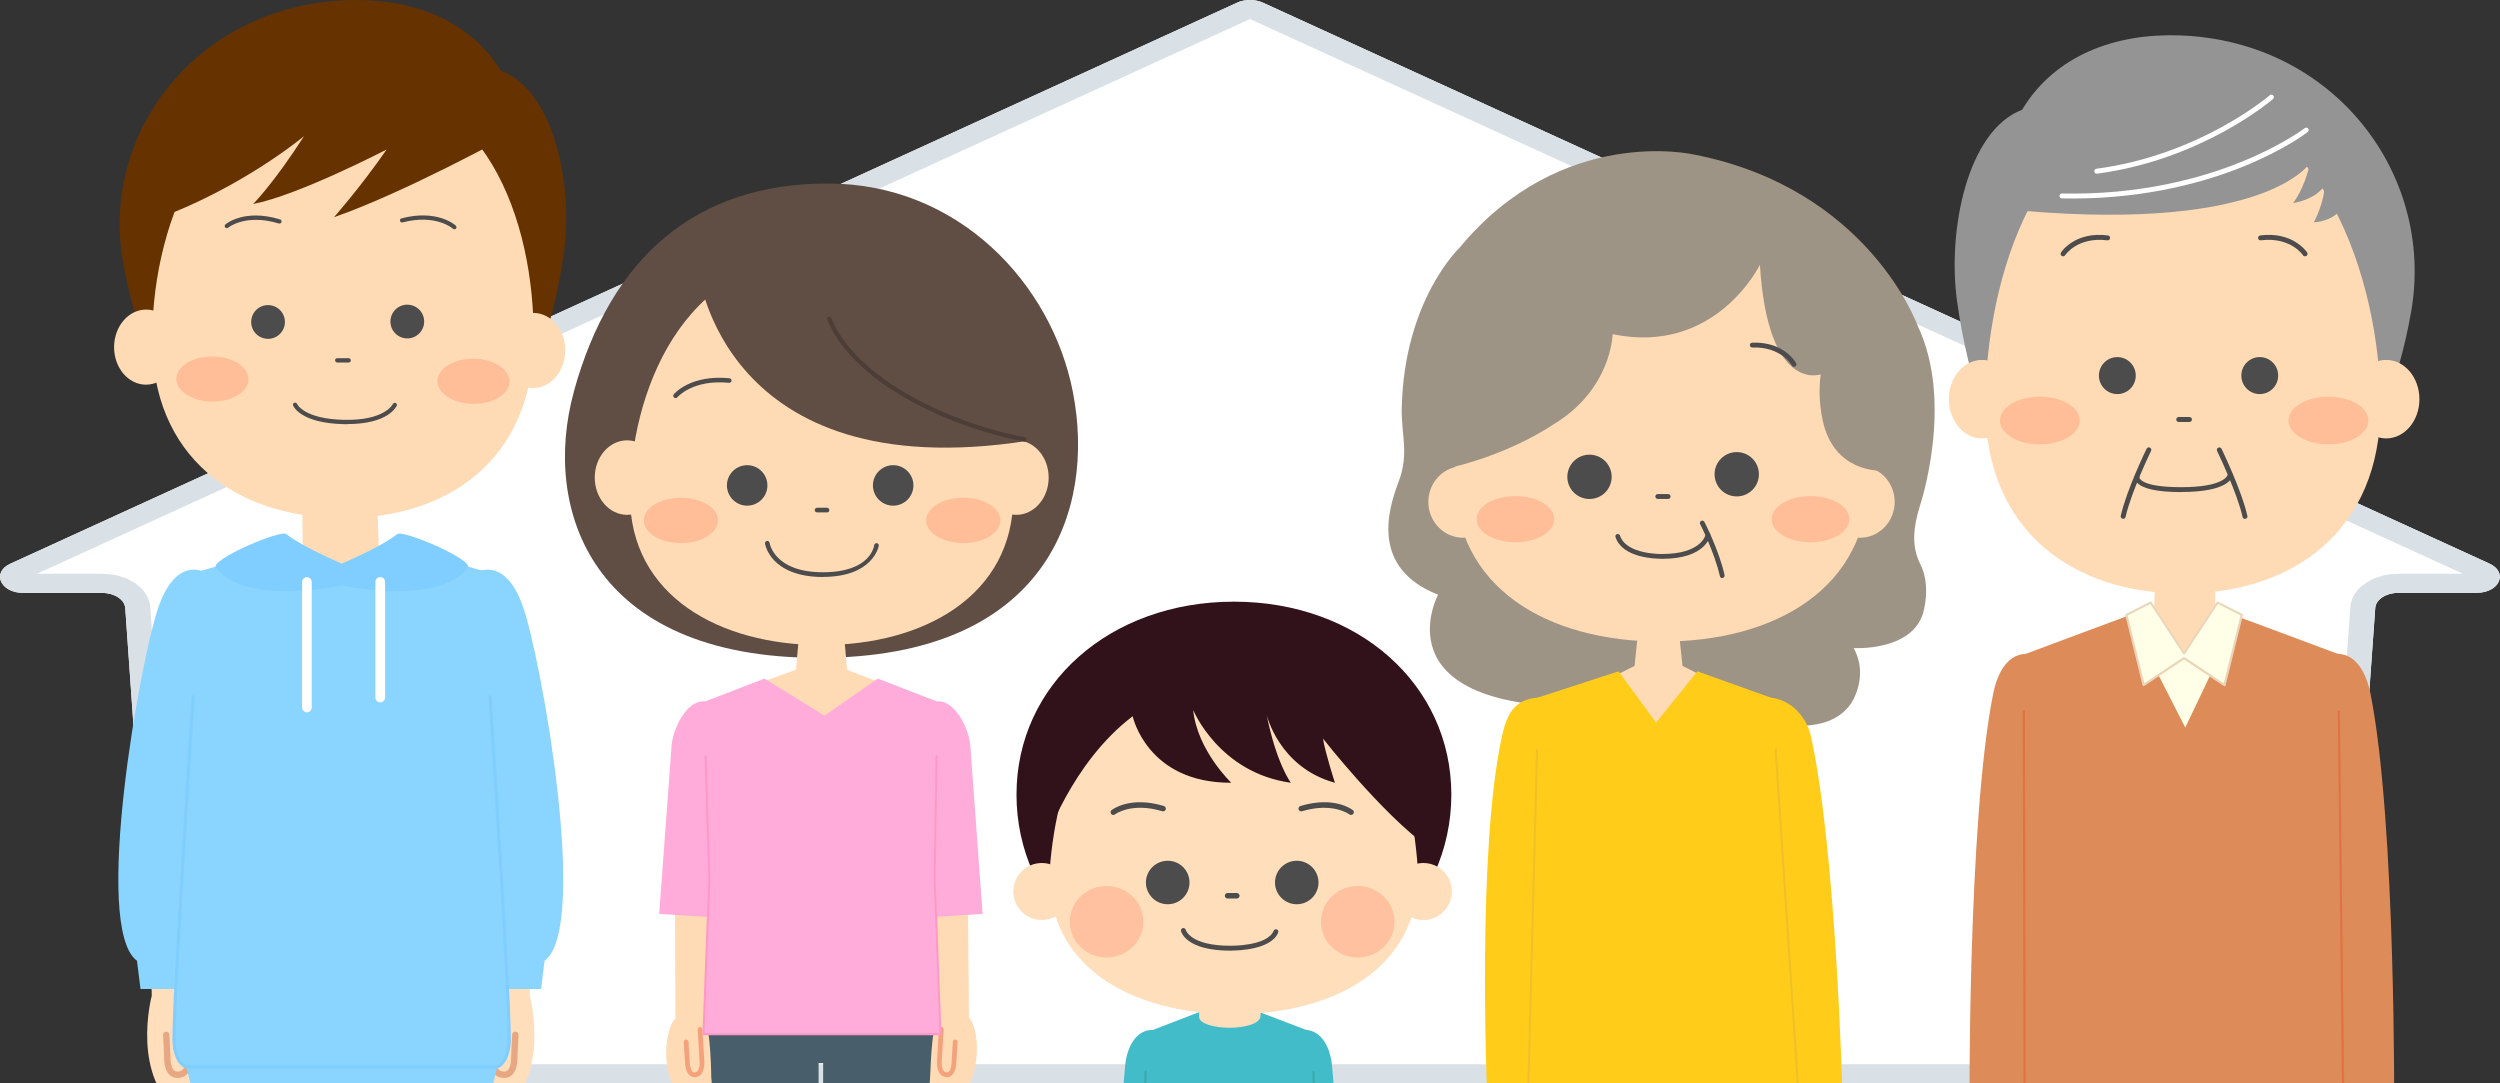 <?xml version="1.0" encoding="UTF-8"?>
<svg id="_子供" data-name="子供" xmlns="http://www.w3.org/2000/svg" viewBox="0 0 300 130">
  <rect x="0" y="0" width="300" height="130" fill="#333333" stroke="none"/>
  <defs>
    <style>
      .cls-1 {
        fill: #00729d;
      }

      .cls-1, .cls-2, .cls-3, .cls-4, .cls-5, .cls-6, .cls-7, .cls-8, .cls-9, .cls-10, .cls-11, .cls-12, .cls-13, .cls-14, .cls-15, .cls-16, .cls-17, .cls-18, .cls-19, .cls-20, .cls-21, .cls-22, .cls-23, .cls-24, .cls-25, .cls-26, .cls-27, .cls-28, .cls-29, .cls-30, .cls-31 {
        stroke-width: 0px;
      }

      .cls-2 {
        fill: #495e6b;
      }

      .cls-3 {
        fill: #ffacda;
      }

      .cls-4 {
        fill: #949494;
      }

      .cls-5 {
        fill: #9e9485;
      }

      .cls-6 {
        fill: #004d96;
      }

      .cls-7 {
        fill: #ffdebb;
      }

      .cls-8 {
        fill: #f3a27c;
      }

      .cls-9 {
        fill: #efc029;
      }

      .cls-10 {
        fill: #ffdbb5;
      }

      .cls-11 {
        fill: #df7343;
      }

      .cls-12 {
        fill: #6181a6;
      }

      .cls-13 {
        fill: #31121b;
      }

      .cls-14 {
        fill: #ffc19f;
      }

      .cls-15 {
        fill: #fff;
      }

      .cls-16 {
        fill: #ff98c7;
      }

      .cls-17 {
        fill: #4c4c4c;
      }

      .cls-18 {
        fill: #42bcc8;
      }

      .cls-19 {
        fill: #d9e1e6;
      }

      .cls-20 {
        fill: #8ad5ff;
      }

      .cls-21 {
        fill: #4c3d36;
      }

      .cls-22 {
        fill: #e8a783;
      }

      .cls-23 {
        fill: #80cdff;
      }

      .cls-24 {
        fill: #3dacb2;
      }

      .cls-25 {
        fill: #604e44;
      }

      .cls-26 {
        fill: #ffbd98;
      }

      .cls-27 {
        fill: #ebd5b9;
      }

      .cls-28 {
        fill: #dc8b59;
      }

      .cls-29 {
        fill: #ffcd19;
      }

      .cls-30 {
        fill: #ffffe8;
      }

      .cls-31 {
        fill: #630;
      }
    </style>
  </defs>
  <g id="ol">
    <g id="kanyu01">
      <g>
        <g>
          <path class="cls-15" d="m148.45.32L1.25,67.64c-2.3,1.05-1.21,3.51,1.55,3.51h9.44c1.49,0,2.72.8,2.79,1.82l3.86,55.2c.07,1.02,1.3,1.82,2.79,1.82h256.62c1.49,0,2.72-.8,2.79-1.82l3.94-55.21c.07-1.02,1.3-1.82,2.79-1.82h9.36c2.77,0,3.85-2.45,1.55-3.51L151.55.32c-.94-.43-2.17-.43-3.11,0Z"/>
          <path class="cls-19" d="m150.01,2.29l145.54,66.56h-7.72c-3.09,0-5.63,1.75-5.79,3.99l-3.92,54.86H21.87s-3.84-54.86-3.84-54.86c-.16-2.24-2.7-3.99-5.79-3.99h-7.8L149.97,2.3s.01,0,.03,0h.01M150,0C149.46,0,148.92.11,148.45.32L1.25,67.64c-2.3,1.05-1.21,3.51,1.55,3.51h9.44c1.49,0,2.72.8,2.79,1.82l3.86,55.2c.07,1.02,1.3,1.82,2.79,1.82h256.62c1.49,0,2.72-.8,2.79-1.82l3.94-55.21c.07-1.02,1.3-1.82,2.79-1.82h9.36c2.77,0,3.85-2.45,1.55-3.51L151.55.32C151.08.11,150.54,0,150,0h0Z"/>
        </g>
        <g>
          <polyline class="cls-10" points="36.28 59.37 36.33 68.41 45.55 68.41 45.23 59.37"/>
          <g>
            <g>
              <g>
                <path class="cls-7" d="m18.13,113.76l.08,5.73s-2.67,9.93,3.73,14.35c0,0,2.47,1.84,3.93.7,1.46-1.13.53-2.51-.17-3.72,0,0-.41-9.38-2.48-11.33l.24-5.73h-5.33Z"/>
                <path class="cls-22" d="m21.3,129.35c-.38,0-.72-.14-.98-.39-.66-.66-.63-1.89-.62-2.03l-.13-2.73c0-.21.15-.39.36-.4.19-.01.39.15.4.36l.13,2.77c-.01.32.04,1.13.4,1.49.13.13.28.18.48.17.27-.01.48-.11.63-.28.35-.41.35-1.18.32-1.44l-.21-4.51c0-.21.15-.39.36-.4.19,0,.39.15.4.36l.21,4.49s.13,1.25-.5,1.99c-.29.34-.69.53-1.18.55-.03,0-.05,0-.08,0Z"/>
              </g>
              <path class="cls-20" d="m24.73,68.74s-3.47-2.2-5.67,3.98c-2.2,6.18-8.04,38.67-2.62,42.57l.42,3.39h5.5l2.37-49.93Z"/>
            </g>
            <g>
              <g>
                <path class="cls-7" d="m63.66,113.76l-.08,5.73s2.67,9.93-3.73,14.35c0,0-2.47,1.84-3.93.7s-.53-2.51.17-3.72c0,0,.41-9.38,2.48-11.33l-.24-5.73h5.33Z"/>
                <path class="cls-22" d="m60.49,129.35s-.05,0-.08,0c-.49-.02-.89-.21-1.18-.55-.63-.74-.5-1.97-.5-2.02l.21-4.46c0-.21.2-.37.4-.36.21,0,.37.19.36.4l-.21,4.49c-.03.29-.03,1.06.32,1.46.15.18.36.27.64.28.2,0,.35-.04.48-.17.36-.36.41-1.17.4-1.46l.13-2.8c0-.21.2-.38.4-.36.21,0,.37.19.36.4l-.13,2.77c0,.1.04,1.34-.62,2-.26.26-.6.39-.98.39Z"/>
              </g>
              <path class="cls-20" d="m57.06,68.74s3.47-2.2,5.67,3.98c2.2,6.18,8.04,38.67,2.62,42.57l-.42,3.39h-5.5s-2.37-49.93-2.37-49.93Z"/>
            </g>
            <path class="cls-6" d="m57.63,113.89c-.08-1.43-1.02-2.61-2.08-2.61h-29.58c-1.06,0-2,1.17-2.08,2.61,0,0-.39,7.19-.38,7.32l2.33,67.29h13.26l1.36-57.89h.9l.46,57.89h13.33l3.15-67.29c.05-.81-.67-7.32-.67-7.32Z"/>
            <path class="cls-20" d="m31.63,66.35l-7.98,2.28-.46,14.99s-2.54,38.89-2.28,41.62c.2,2.11,1.07,2.66,1.46,2.81l.77,3.11h35.76s.77-3.11.77-3.11c.39-.14,1.26-.7,1.46-2.81.25-2.73-2.28-41.62-2.28-41.62l-.46-14.99-7.98-2.28-9.27,3.49-9.5-3.49Z"/>
            <path class="cls-23" d="m59.66,128.23H22.36s-.05,0-.07-.01c-.41-.15-1.38-.74-1.58-2.97-.25-2.71,2.18-40.07,2.28-41.65,0-.11.09-.18.2-.18.11,0,.19.1.18.2-.03.39-2.53,38.91-2.29,41.59.18,1.95.95,2.49,1.3,2.63h37.23c.35-.14,1.12-.68,1.3-2.63.25-2.68-2.26-41.21-2.29-41.59,0-.11.07-.2.18-.2.12,0,.2.07.2.18.1,1.59,2.54,38.94,2.28,41.65-.21,2.23-1.18,2.82-1.58,2.97-.02,0-.04.01-.07.01Z"/>
            <path class="cls-23" d="m47.63,64.11s-1.26,1.18-6.62,3.53c-5.36-2.35-6.62-3.53-6.62-3.53-.52-.66-9.21,3.04-8.48,4,2.71,3.58,10.29,3.07,15.11,2.15,4.81.92,12.39,1.43,15.11-2.15.72-.95-7.96-4.65-8.48-4Z"/>
            <path class="cls-15" d="m36.83,85.48c-.32,0-.58-.26-.58-.58v-15.06c0-.32.26-.58.58-.58s.58.26.58.58v15.06c0,.32-.26.58-.58.58Z"/>
            <path class="cls-15" d="m45.63,84.29c-.32,0-.58-.26-.58-.58v-13.88c0-.32.26-.58.58-.58s.58.26.58.58v13.88c0,.32-.26.58-.58.58Z"/>
          </g>
          <g>
            <path class="cls-31" d="m60.08,8.48c6.4,2.35,8.75,13.79,7.58,21.9-2.69,18.52-11.3,30.36-25.96,30.36s-24.04-12.84-26.94-29.32C12.01,15.82,23.77.64,41.7.02c7.56-.26,14.6,2.29,18.38,8.46Z"/>
            <g>
              <path class="cls-10" d="m21.37,41.69c-.02,2.49-1.76,4.49-3.88,4.47-2.12-.02-3.82-2.05-3.8-4.54s1.76-4.49,3.88-4.47,3.82,2.05,3.8,4.54Z"/>
              <path class="cls-10" d="m67.83,42.09c-.02,2.49-1.76,4.49-3.88,4.47-2.12-.02-3.82-2.05-3.8-4.54s1.76-4.49,3.88-4.47,3.82,2.05,3.8,4.54Z"/>
            </g>
            <path class="cls-10" d="m64.04,40.81c-.13,14.46-10.44,21.47-23.08,21.36-12.64-.11-22.83-7.3-22.7-21.75.13-14.46,7.15-31.09,23.12-30.96,16.85.15,22.78,16.9,22.66,31.35Z"/>
            <g>
              <path class="cls-17" d="m27.21,27.38c-.07,0-.14-.03-.19-.09-.09-.11-.08-.27.03-.36.09-.08,2.3-1.91,6.56-.6.13.04.21.18.17.32-.04.13-.18.21-.32.17-3.97-1.22-6.06.48-6.08.5-.05.04-.11.06-.16.06Z"/>
              <path class="cls-17" d="m54.53,27.52c-.06,0-.12-.02-.17-.07-.03-.02-2.04-1.81-6.05-.76-.13.04-.28-.05-.31-.18-.04-.14.05-.28.18-.31,4.3-1.12,6.44.8,6.52.88.1.1.11.26.01.36-.05.05-.12.08-.19.08Z"/>
            </g>
            <path class="cls-17" d="m41.68,50.9c-.13,0-.26,0-.39,0-5.24-.11-6.08-2.15-6.12-2.24-.05-.13.01-.28.15-.33.13-.05.28.01.33.14.01.03.83,1.81,5.65,1.91,4.88.1,5.83-1.87,5.84-1.89.06-.13.21-.19.34-.13.13.06.19.2.13.33-.04.09-1,2.2-5.93,2.2Z"/>
            <g>
              <path class="cls-26" d="m29.81,45.52c-.01,1.49-1.96,2.69-4.35,2.67-2.39-.02-4.31-1.25-4.3-2.74.01-1.49,1.96-2.69,4.35-2.67s4.31,1.25,4.3,2.74Z"/>
              <path class="cls-26" d="m61.14,45.79c-.01,1.49-1.96,2.69-4.35,2.67-2.39-.02-4.31-1.25-4.3-2.74.01-1.49,1.96-2.69,4.35-2.67,2.39.02,4.31,1.25,4.3,2.74Z"/>
            </g>
            <path class="cls-17" d="m41.84,43.5h-1.38c-.14-.01-.25-.13-.25-.27,0-.14.12-.25.26-.25h1.38c.14.01.25.13.25.27,0,.14-.12.25-.26.25Z"/>
            <g>
              <path class="cls-17" d="m34.19,38.63c0,1.12-.9,2.03-2.02,2.03s-2.03-.9-2.03-2.02.9-2.03,2.02-2.03,2.03.9,2.03,2.02Z"/>
              <path class="cls-17" d="m50.9,38.58c0,1.12-.9,2.03-2.02,2.03s-2.03-.9-2.03-2.02.9-2.03,2.02-2.03c1.12,0,2.03.9,2.03,2.02Z"/>
            </g>
            <path class="cls-31" d="m60.87,16.34s-12.36,6.79-20.8,9.73c0,0,3.05-3.42,6.33-8.13,0,0-10.62,5.51-16.03,6.54,0,0,2.39-2.35,6.11-8.14,0,0-7.39,6.19-17.78,9.97,0,0,2.4-15.72,21.19-17.72,13.26-1.41,20.98,7.74,20.98,7.74Z"/>
          </g>
        </g>
        <g>
          <g>
            <path class="cls-25" d="m68.84,47.06c4.47-16.34,14.79-25.04,30.49-25.04s26.88,12.01,29.42,25.04c2.78,14.28-3.21,31.88-30.55,31.88s-33.17-17.92-29.35-31.88Z"/>
            <g>
              <path class="cls-10" d="m79.13,57.31c0,2.47-1.74,4.47-3.88,4.47s-3.88-2-3.88-4.47,1.74-4.47,3.88-4.47,3.88,2,3.88,4.47Z"/>
              <path class="cls-10" d="m125.84,57.31c0,2.47-1.74,4.47-3.88,4.47s-3.88-2-3.88-4.47,1.74-4.47,3.88-4.47,3.88,2,3.88,4.47Z"/>
            </g>
            <path class="cls-10" d="m98.6,30.71h0c-16.93,0-23,16.82-23,28.82s10.79,17.88,23,17.88h0c12.21,0,23-5.89,23-17.88s-6.07-28.82-23-28.82Z"/>
            <path class="cls-17" d="m81.07,47.77c-.06,0-.13-.02-.18-.06-.12-.1-.14-.27-.04-.39.08-.1,2.04-2.39,6.69-1.93.15.02.26.15.25.3-.02.15-.16.26-.3.25-4.36-.44-6.18,1.71-6.2,1.73-.05.07-.13.1-.21.1Z"/>
            <path class="cls-17" d="m98.75,69.24c-3.25,0-4.96-1.07-5.83-1.97-.95-.99-1.11-1.99-1.12-2.04-.02-.15.08-.29.23-.32.15-.02.29.08.32.23h0c.02.14.62,3.53,6.39,3.53s6.14-3.14,6.17-3.27c.03-.15.17-.25.32-.22.15.03.25.17.22.32-.03.15-.73,3.73-6.72,3.73Z"/>
            <g>
              <path class="cls-26" d="m86.16,62.45c0,1.5-1.99,2.72-4.45,2.72-2.46,0-4.45-1.22-4.45-2.72,0-1.5,2-2.72,4.46-2.72,2.46,0,4.45,1.22,4.45,2.72Z"/>
              <path class="cls-26" d="m120.04,62.45c0,1.5-1.99,2.72-4.45,2.72-2.46,0-4.45-1.22-4.45-2.72s1.99-2.72,4.46-2.72c2.46,0,4.45,1.22,4.45,2.72Z"/>
            </g>
            <path class="cls-17" d="m99.24,61.49h-1.19c-.15,0-.28-.12-.28-.28s.12-.28.28-.28h1.19c.15,0,.28.12.28.28s-.12.28-.28.28Z"/>
            <g>
              <path class="cls-17" d="m92.09,58.25c0,1.34-1.09,2.43-2.43,2.43s-2.43-1.09-2.43-2.43,1.09-2.43,2.43-2.43,2.43,1.09,2.43,2.43Z"/>
              <path class="cls-17" d="m109.61,58.25c0,1.34-1.09,2.43-2.43,2.43s-2.43-1.09-2.43-2.43,1.09-2.43,2.43-2.43,2.43,1.09,2.43,2.43Z"/>
            </g>
            <g>
              <path class="cls-25" d="m83.8,32.48s2.74,26.11,39.46,20.43c0,0-1.26-15.51-14.42-21.63,0,0-12.42-5.79-25.05,1.2Z"/>
              <path class="cls-21" d="m122.93,52.97s-.03,0-.05,0c-7.62-1.37-20.2-6.39-23.62-14.61-.06-.13,0-.29.14-.34.13-.06.29,0,.34.14,1.82,4.39,6.33,7.59,9.79,9.49,4.06,2.24,8.96,3.99,13.44,4.8.14.03.24.16.21.3-.02.13-.13.22-.26.22Z"/>
            </g>
          </g>
          <path class="cls-2" d="m105.68,180.85s6.67-57.21,6.59-57.46l-1.97-6.67h-23.7l-1.97,6.7c0,.14,6.75,57.43,6.75,57.43h6.93l-.08-53.27h.55l-.08,53.27h6.99Z"/>
          <polygon class="cls-10" points="101.65 80.38 101.25 75.79 95.92 75.79 95.52 80.37 89.47 82.54 98.86 89.62 107.29 82.54 101.65 80.38"/>
          <path class="cls-10" d="m112.85,90.76c2.97-.29,3.17,2.66,3.17,2.66l.26,28.75c1.01.72,2.21,7.19-2.19,10.81,0,0-1.7,1.51-2.66.57-.97-.93-.32-2.06.18-3.06,0,0,0-5.15.64-7.8l-1.51-28.48s-.14-3.23,2.12-3.46Z"/>
          <path class="cls-8" d="m113.63,129.25s-.04,0-.06,0c-.3-.02-.56-.15-.75-.37-.48-.57-.38-1.6-.37-1.71l.22-3.67c0-.16.15-.28.3-.27.16,0,.28.14.27.3l-.22,3.69c-.03.26-.04.97.24,1.3.09.11.2.16.35.17.1,0,.18-.02.25-.09.26-.25.35-.92.34-1.28l.14-2.3c0-.16.14-.28.3-.27.16,0,.28.14.27.3l-.14,2.28c0,.1,0,1.19-.52,1.68-.17.16-.39.25-.62.25Z"/>
          <path class="cls-10" d="m84.12,90.76c-2.97-.29-3.17,2.66-3.17,2.66l.1,28.81c-1.01.72-2.56,7.12,1.83,10.74,0,0,1.7,1.51,2.66.57.97-.93.32-2.06-.18-3.06,0,0,.05-5.15-.59-7.8l1.46-28.48s.14-3.23-2.12-3.46Z"/>
          <path class="cls-8" d="m83.33,129.25c-.24,0-.45-.09-.62-.25-.52-.5-.52-1.58-.52-1.7l-.14-2.25c0-.16.11-.29.27-.3.16-.01.29.11.3.27l.14,2.28c0,.39.09,1.06.34,1.3.07.07.15.1.25.09.15,0,.26-.06.35-.17.28-.33.27-1.04.24-1.28l-.22-3.7c0-.16.11-.29.27-.3.15-.01.29.11.3.27l.22,3.69c.01.1.11,1.12-.37,1.7-.19.23-.45.35-.75.37-.02,0-.04,0-.06,0Z"/>
          <path class="cls-3" d="m87.88,89.55c-.03-1.51-1.08-5.24-3.33-5.39s-3.88,3.5-3.97,5.45l-1.48,20.06,7.12.44,1.65-20.55Z"/>
          <path class="cls-3" d="m109.13,89.55c.03-1.51,1.08-5.24,3.33-5.39s3.9,3.54,3.99,5.45l1.46,20.06-7.12.44-1.65-20.55Z"/>
          <polygon class="cls-3" points="112.38 84.16 105.33 81.43 98.94 85.88 91.73 81.43 84.66 84.16 85.11 105.6 84.41 124.11 112.86 124.11 112.16 105.6 112.38 84.16"/>
          <path class="cls-16" d="m112.86,124.23h-28.45s-.07-.01-.09-.04c-.02-.02-.04-.06-.03-.09l.7-18.51-.45-14.84c0-.07.05-.12.12-.13.06,0,.12.05.13.12l.45,14.85-.7,18.39h28.2l-.7-18.38.22-14.85c0-.07.06-.12.12-.12h0c.07,0,.12.06.12.12l-.22,14.85.7,18.5s-.01.07-.03.09c-.02.02-.06.04-.09.04Z"/>
        </g>
        <g>
          <path class="cls-1" d="m244.36,129.56h35.52s.1,6.21.07,6.38c0,.01-4.62,56.34-4.62,56.34h-12.38v-54.81h-1.67v54.81h-12.38s-4.62-56.33-4.62-56.34c-.02-.17.07-6.38.07-6.38Z"/>
          <g>
            <path class="cls-28" d="m276.07,84.38c-.38-2.61.88-5.5,3.88-5.89,2.79-.37,4.05,2.42,4.52,4.81,3.07,15.46,2.83,50.5,2.83,50.5h-6.85l-4.38-49.42Z"/>
            <path class="cls-28" d="m247.57,84.38c.38-2.34-.88-5.5-3.88-5.89-2.79-.37-4.05,2.42-4.52,4.81-3.07,15.46-2.83,50.5-2.83,50.5l6.85-.27,4.38-49.16Z"/>
          </g>
          <path class="cls-28" d="m242.91,78.53c.07-.04,13.99-5.21,13.99-5.21h9.82s13.92,5.17,13.99,5.21l.56,55.95h-38.26l-.1-55.95Z"/>
          <path class="cls-11" d="m242.96,134.55h38.26s.07-.01.09-.04c.02-.03.04-.06.04-.09l-.56-49.05c0-.07-.06-.12-.13-.13-.07,0-.13.06-.13.13l.55,48.91h-37.99l-.1-48.92c0-.07-.06-.13-.13-.13h0c-.07,0-.13.06-.13.13l.1,49.05c0,.07.06.13.13.13Z"/>
          <polygon class="cls-10" points="258.34 78.66 258.6 69.48 265.84 69.48 265.8 78.66 258.34 78.66"/>
          <polygon class="cls-30" points="266.34 78.7 257.84 78.7 262.23 87.31 266.34 78.7"/>
          <g>
            <polygon class="cls-30" points="255.17 73.79 258.08 72.31 262.09 78.4 266.11 72.31 269.01 73.79 266.94 82.21 262.09 78.97 257.24 82.2 255.17 73.79"/>
            <path class="cls-27" d="m266.94,82.34s.03,0,.05,0c.04-.02.07-.05.08-.09l2.08-8.42c.01-.06-.01-.12-.07-.15l-2.91-1.48c-.06-.03-.13-.01-.17.05l-3.91,5.93-3.9-5.93c-.04-.06-.11-.08-.17-.05l-2.92,1.48c-.05.03-.08.09-.07.15l2.07,8.41s.04.08.08.09c.04.02.09.01.12-.01l4.78-3.18,4.77,3.18s.05.02.07.02Zm1.92-8.48l-2.01,8.13-4.69-3.13s-.1-.03-.15,0l-4.69,3.12-2-8.13,2.72-1.38,3.94,6s.07.06.11.06h0s.09-.02.11-.06l3.95-6,2.71,1.38Z"/>
          </g>
          <g>
            <g>
              <path class="cls-4" d="m242.66,13.17c-6.59,2.48-9.01,14.53-7.8,23.07,2.77,19.51,11.64,31.98,26.74,31.98s24.76-13.52,27.75-30.89c2.83-16.43-9.28-32.42-27.75-33.08-7.79-.28-15.03,2.41-18.94,8.91Z"/>
              <g>
                <path class="cls-10" d="m282.35,47.9c0,2.6,1.78,4.71,3.99,4.71s3.99-2.11,3.99-4.71-1.78-4.71-3.99-4.71-3.99,2.11-3.99,4.71Z"/>
                <path class="cls-10" d="m233.86,47.9c0,2.6,1.78,4.71,3.99,4.71s3.99-2.11,3.99-4.71-1.78-4.71-3.99-4.71-3.99,2.11-3.99,4.71Z"/>
                <path class="cls-10" d="m238.24,48.68c0,15.12,10.62,22.54,23.71,22.54s23.71-7.42,23.71-22.54-7.16-36.31-23.71-36.31c-17.46,0-23.71,21.2-23.71,36.31Z"/>
              </g>
              <path class="cls-4" d="m242.67,25.29c29.55,2.53,34.55-5.76,34.55-5.76-.76,3.34-2.06,4.84-2.06,4.84,2.99-.52,3.8-2.13,3.8-2.13-.05,2.13-1.3,4.44-1.3,4.44,0,0,2.5-.06,3.53-1.96,0,0,.16-8.41-11.14-13.71,0,0-11.08-5.99-21.95,3.69,0,0-5,4.38-5.43,10.6Z"/>
            </g>
            <g>
              <path class="cls-17" d="m276.61,30.76c.06,0,.11-.02.16-.05.14-.09.17-.27.09-.41-.07-.1-1.72-2.55-5.63-2.05-.16.02-.28.17-.26.33.02.16.16.28.33.26,3.55-.45,5.05,1.76,5.06,1.79.06.09.15.13.25.13Z"/>
              <path class="cls-17" d="m247.57,30.76c.1,0,.19-.05.25-.13.06-.1,1.53-2.23,5.06-1.79.17.02.31-.09.33-.26.02-.16-.09-.31-.26-.33-3.92-.5-5.57,1.94-5.63,2.05-.09.14-.05.32.09.41.05.03.11.05.16.05Z"/>
            </g>
            <path class="cls-17" d="m261.45,50.64h1.28c.16,0,.3-.13.3-.3s-.13-.3-.3-.3h-1.28c-.16,0-.3.13-.3.3s.13.3.3.3Z"/>
            <g>
              <path class="cls-17" d="m269.4,62.26s.04,0,.07,0c.16-.04.26-.19.22-.35-.69-3.06-3.01-7.85-3.1-8.05-.07-.15-.25-.21-.4-.14-.15.07-.21.25-.14.4.02.05,2.39,4.93,3.06,7.92.03.14.15.23.29.23Z"/>
              <path class="cls-17" d="m254.78,62.26c.14,0,.26-.09.29-.23.67-2.99,3.03-7.87,3.06-7.92.07-.15.01-.32-.14-.4-.15-.07-.32-.01-.4.14-.1.2-2.42,4.99-3.1,8.05-.04.16.06.32.22.35.02,0,.04,0,.07,0Z"/>
              <path class="cls-17" d="m261.75,59.04c5.6,0,6.07-1.68,6.11-1.87.03-.16-.08-.31-.24-.34-.16-.03-.31.07-.34.23-.02.05-.52,1.4-5.53,1.4s-5.02-1.17-5.02-1.18c.02-.16-.09-.3-.25-.32-.17-.02-.31.1-.33.26,0,.05-.03.34.26.66.68.78,2.48,1.17,5.35,1.17Z"/>
            </g>
            <path class="cls-15" d="m248.7,23.82c9.09,0,16.13-2.06,20.51-3.84,4.97-2.02,7.61-4.05,7.72-4.14.13-.1.15-.29.05-.41-.1-.13-.29-.15-.41-.05-.11.08-10.77,8.22-29.13,7.84,0,0,0,0,0,0-.16,0-.29.13-.3.29,0,.16.13.3.29.3.43,0,.86.01,1.28.01Z"/>
            <path class="cls-15" d="m251.61,20.84s.03,0,.04,0c12.63-1.67,21.03-8.88,21.11-8.96.12-.11.14-.29.03-.42-.11-.12-.29-.14-.42-.03-.08.07-8.35,7.17-20.8,8.82-.16.02-.28.17-.25.33.02.15.15.26.29.26Z"/>
            <g>
              <path class="cls-26" d="m274.62,50.46c0,1.58,2.14,2.86,4.79,2.86,2.64,0,4.79-1.28,4.79-2.86,0-1.58-2.14-2.86-4.79-2.86-2.64,0-4.78,1.28-4.78,2.86Z"/>
              <path class="cls-26" d="m239.99,50.46c0,1.58,2.14,2.86,4.79,2.86,2.64,0,4.79-1.28,4.79-2.86,0-1.58-2.14-2.86-4.79-2.86-2.64,0-4.78,1.28-4.78,2.86Z"/>
            </g>
            <g>
              <path class="cls-17" d="m268.96,45.07c0,1.23.99,2.22,2.21,2.22s2.21-.99,2.21-2.22-.99-2.22-2.21-2.22-2.21.99-2.21,2.22Z"/>
              <path class="cls-17" d="m251.87,45.07c0,1.23.99,2.22,2.21,2.22s2.21-.99,2.21-2.22-.99-2.22-2.21-2.22-2.21.99-2.21,2.22Z"/>
            </g>
          </g>
        </g>
        <g>
          <path class="cls-5" d="m189.54,84.85h16.96s11.65,5.32,15.62-.42c0,0,2.22-3.24.32-6.66,0,0,6.9.42,8.32-4.16,0,0,1.03-3.24-.32-5.91-1.13-2.23-.79-4.57-.08-6.9,0,0,4.2-12.39-.24-21.71,0,0-5.87-16.47-26.87-20.55,0,0-15.85-3.66-28.14,11.23,0,0-6.59,6.23-6.9,19.13-.08,3.33.93,5.5-.4,8.98-1.27,3.34-3.33,10.32,4.76,13.48,0,0-7.13,13.31,16.96,13.48Z"/>
          <polygon class="cls-10" points="196.15 79.91 196.6 75.57 201.44 75.57 201.9 79.91 205.66 81.8 198.8 88.07 192.39 81.8 196.15 79.91"/>
          <g>
            <path class="cls-10" d="m218,125.14c1.72.1,2.2,1.71,2.2,1.71,0,0,1.34,7.32-3.23,11.08,0,0-1.77,1.57-2.77.59-1.01-.97-.33-2.15.19-3.18,0,0-.35-7.43,1.13-9.1,0,0,.76-1.21,2.49-1.11Z"/>
            <path class="cls-8" d="m217.5,134.07c.24,0,.47-.09.65-.26.54-.52.54-1.64.54-1.77l.14-2.34c0-.16-.11-.3-.28-.31-.16,0-.3.11-.31.28l-.14,2.37c0,.4-.09,1.1-.36,1.36-.08.07-.16.1-.26.1-.15,0-.27-.06-.36-.18-.29-.34-.28-1.08-.25-1.33l.23-3.85c0-.16-.11-.3-.28-.31-.16,0-.3.11-.31.28l-.23,3.84c-.01.1-.12,1.17.38,1.76.2.23.47.37.78.39.02,0,.04,0,.06,0Z"/>
          </g>
          <g>
            <path class="cls-10" d="m181.52,125.14c-1.72.1-2.2,1.71-2.2,1.71,0,0-1.34,7.32,3.23,11.08,0,0,1.77,1.57,2.77.59,1.01-.97.33-2.15-.19-3.18,0,0,.35-7.43-1.13-9.1,0,0-.76-1.21-2.49-1.11Z"/>
            <path class="cls-8" d="m182.02,134.07s.04,0,.06,0c.31-.02.58-.15.78-.39.5-.6.39-1.66.38-1.78l-.23-3.82c0-.16-.15-.28-.31-.28-.16,0-.29.15-.28.31l.23,3.84c.03.27.04,1.01-.25,1.35-.09.11-.21.17-.36.18-.1,0-.19-.02-.26-.1-.27-.26-.36-.95-.36-1.33l-.14-2.39c0-.16-.15-.28-.31-.28-.16,0-.29.15-.28.31l.14,2.37c0,.11,0,1.23.54,1.75.18.17.4.26.65.26Z"/>
          </g>
          <path class="cls-29" d="m209.08,88.31c-.38-.32.28-4.87,3.27-4.61,2.75.24,4.51,2.55,4.97,4.67,3.01,13.75,3.75,42.41,3.75,42.41l-6.72.04-5.28-42.51Z"/>
          <path class="cls-29" d="m188.7,90.38c.38-2.32-1.19-6.87-4.07-6.67s-3.79,1.88-4.4,4.67c-3.01,13.75-1.79,42.41-1.79,42.41h6.72s3.54-40.41,3.54-40.41Z"/>
          <polygon class="cls-12" points="185.51 124.75 213.51 124.75 216.22 167.83 181.71 167.83 185.51 124.75"/>
          <polygon class="cls-29" points="183.37 132.15 184.42 83.75 194.23 80.56 198.73 86.72 203.68 80.56 212.58 83.75 215.9 132.15 183.37 132.15"/>
          <path class="cls-9" d="m183.37,132.28h32.52s.07-.01.09-.04.04-.06.03-.1l-2.8-42.2c0-.07-.05-.13-.14-.12-.07,0-.12.07-.12.14l2.79,42.07h-32.26l1.09-42.07c0-.07-.05-.13-.12-.13h0c-.07,0-.13.05-.13.12l-1.09,42.2s.01.07.04.09c.02.02.06.04.09.04Z"/>
          <g>
            <path class="cls-10" d="m219.02,60.23c0,2.37,1.87,4.3,4.17,4.3s4.17-1.92,4.17-4.3-1.87-4.3-4.17-4.3-4.17,1.93-4.17,4.3Z"/>
            <path class="cls-10" d="m171.4,60.23c0,2.37,1.87,4.3,4.18,4.3s4.17-1.92,4.17-4.3-1.87-4.3-4.17-4.3-4.18,1.93-4.18,4.3Z"/>
          </g>
          <path class="cls-10" d="m174.55,57.42c0,13.13,11.12,19.57,24.84,19.57s24.84-6.44,24.84-19.57-7.5-31.53-24.84-31.53c-18.29,0-24.84,18.41-24.84,31.53Z"/>
          <path class="cls-17" d="m206.67,69.35s.04,0,.06,0c.15-.03.25-.19.22-.34-.67-2.97-2.35-6.25-2.42-6.38-.07-.14-.25-.2-.39-.12-.14.07-.2.25-.12.39.02.03,1.71,3.35,2.37,6.25.03.13.15.22.28.22Z"/>
          <path class="cls-5" d="m172.43,56.49c8.4-1.66,13.87-5.49,13.87-5.49,7.13-4.24,7.21-10.9,7.21-10.9,12.37,2.58,17.68-8.32,17.68-8.32.95,15.47,7.29,13.14,7.29,13.14-.48,3.83.55,6.65.55,6.65,1.82,5.41,7.13,4.91,7.13,4.91,0,0,1.82-11.9-6.9-22.63,0,0-11.65-15.97-30.76-8.07,0,0-16.09,7.24-16.09,30.7Z"/>
          <path class="cls-17" d="m215.28,44.01s.09-.01.14-.03c.14-.07.19-.25.12-.39-.06-.11-1.43-2.61-5.28-2.47-.16,0-.28.14-.28.3,0,.16.13.28.29.28,0,0,0,0,.01,0,3.48-.12,4.74,2.15,4.75,2.17.05.1.15.15.25.15Z"/>
          <path class="cls-17" d="m198.93,59.87h1.25c.16,0,.29-.13.29-.29s-.13-.29-.29-.29h-1.25c-.16,0-.29.13-.29.29s.13.29.29.29Z"/>
          <path class="cls-17" d="m199.33,67.06c.07,0,.12,0,.13,0,5.22,0,5.76-2.71,5.78-2.83.03-.16-.08-.31-.23-.33-.15-.03-.3.08-.33.23-.02.1-.52,2.35-5.23,2.35-.05,0-4.3.09-5.05-2.21-.05-.15-.21-.23-.36-.18-.15.05-.23.21-.18.36.81,2.48,4.69,2.6,5.47,2.6Z"/>
          <g>
            <path class="cls-26" d="m212.6,62.3c0,1.53,2.09,2.77,4.66,2.77,2.57,0,4.66-1.24,4.66-2.77,0-1.53-2.09-2.77-4.66-2.77-2.57,0-4.66,1.24-4.66,2.77Z"/>
            <path class="cls-26" d="m177.19,62.3c0,1.53,2.08,2.77,4.66,2.77,2.57,0,4.66-1.24,4.66-2.77s-2.09-2.77-4.66-2.77c-2.57,0-4.66,1.24-4.65,2.77Z"/>
          </g>
          <g>
            <path class="cls-17" d="m205.75,56.91c0,1.47,1.19,2.66,2.66,2.66s2.66-1.19,2.66-2.66-1.19-2.66-2.66-2.66-2.66,1.19-2.66,2.66Z"/>
            <path class="cls-17" d="m188.08,57.22c0,1.47,1.19,2.66,2.66,2.66s2.66-1.19,2.66-2.66-1.19-2.66-2.66-2.66-2.66,1.19-2.66,2.66Z"/>
          </g>
        </g>
        <g>
          <path class="cls-18" d="m156.78,147.47s-3.13-18.81-3.13-18.82c-.12-2,.46-4.86,2.72-5.05,1.95-.16,3.22,1.75,3.47,4.24,0,.08,1.63,19.06,1.63,19.06l-4.69.57Z"/>
          <path class="cls-18" d="m138.08,147.47s3.13-18.81,3.13-18.82c.12-2-.46-4.86-2.72-5.05-1.95-.16-3.22,1.75-3.47,4.24,0,.08-1.63,19.06-1.63,19.06l4.69.57Z"/>
          <path class="cls-18" d="m157.55,123.9l-6.39-2.44c-1.64-.52-5.49-.5-7.23-.02l-6.23,2.4s-.62,24.14-.59,24.16l20.92.07s-.49-24.16-.49-24.16Z"/>
          <path class="cls-24" d="m158.03,148.21h0l-20.92-.07s-.08-.02-.11-.05c-.03-.03-.04-.07-.04-.11l.36-19.38c0-.08.08-.15.16-.15.08,0,.15.07.15.16l-.35,19.23,20.63.07c-.04-.62-.08-2.66-.23-9.56l-.21-9.71c0-.08.06-.15.15-.16.07,0,.15.07.16.15,0,.19.4,19.05.42,19.41,0,.02,0,.04,0,.05-.02.07-.08.11-.15.11Z"/>
          <path class="cls-7" d="m151.26,121.91l.02-2.4h-7.4l.02,2.53c0,.75,1.65,1.29,3.68,1.29,1.84,0,3.68-.51,3.68-1.42Z"/>
          <path class="cls-13" d="m174.16,95.36c0,13.25-11.21,23.99-26.09,23.99s-26.09-10.74-26.09-23.99,11.21-23.16,26.09-23.16,26.09,9.92,26.09,23.16Z"/>
          <g>
            <path class="cls-7" d="m174.22,106.98c0,1.89-1.53,3.42-3.42,3.42s-3.42-1.53-3.42-3.42,1.53-3.42,3.42-3.42,3.42,1.53,3.42,3.42Z"/>
            <path class="cls-7" d="m128.44,106.98c0,1.89-1.53,3.42-3.42,3.42s-3.42-1.53-3.42-3.42,1.53-3.42,3.42-3.42,3.42,1.53,3.42,3.42Z"/>
          </g>
          <path class="cls-7" d="m170.07,103.35c1.08,12.26-9.38,18.35-22.01,18.35s-23.2-6.1-22.01-18.35c1.19-12.23,6.05-23.13,22.01-23.13,16.83,0,20.91,10.72,22.01,23.13Z"/>
          <g>
            <path class="cls-17" d="m133.6,97.8c-.1,0-.19-.04-.26-.13-.11-.14-.09-.35.05-.46.09-.07,2.24-1.72,6.28-.49.17.05.27.24.22.41s-.23.27-.41.22c-3.7-1.12-5.67.36-5.69.38-.06.05-.13.07-.2.07Z"/>
            <path class="cls-17" d="m162.13,97.8c-.07,0-.14-.02-.2-.07-.03-.02-2-1.49-5.69-.38-.17.05-.36-.05-.41-.22s.05-.36.22-.41c4.05-1.23,6.2.42,6.29.49.14.11.17.32.05.46-.06.08-.16.12-.26.12Z"/>
          </g>
          <g>
            <path class="cls-14" d="m137.2,110.61c0,2.37-1.97,4.29-4.41,4.29s-4.41-1.92-4.41-4.29,1.97-4.29,4.41-4.29,4.41,1.92,4.41,4.29Z"/>
            <path class="cls-14" d="m167.34,110.61c0,2.37-1.97,4.29-4.41,4.29s-4.41-1.92-4.41-4.29,1.97-4.29,4.41-4.29,4.41,1.92,4.41,4.29Z"/>
          </g>
          <path class="cls-13" d="m125.42,101.09s3.14-9.56,10.5-15.14c0,0,1.71,8.02,11.83,7.98,0,0-4.08-3.89-4.57-8.73,0,0,3.1,7.54,11.72,8.73,0,0-1.74-2.31-2.91-8.19,0,0,1.46,6.35,8.2,8.19,0,0-1.19-3.69-1.43-5.3,0,0,7,8.95,12.61,13.02,0,0,2.87-9.86-5.83-19.59-8.08-9.03-24.5-7.98-31.69-2.91-6.05,4.27-10.22,12-8.42,21.93Z"/>
          <path class="cls-17" d="m148.42,107.82h-1.11c-.18,0-.33-.15-.33-.33s.15-.33.33-.33h1.11c.18,0,.33.15.33.33s-.15.33-.33.33Z"/>
          <g>
            <path class="cls-17" d="m142.74,105.9c0,1.44-1.17,2.61-2.61,2.61s-2.62-1.17-2.62-2.61,1.17-2.61,2.62-2.61,2.61,1.17,2.61,2.61Z"/>
            <path class="cls-17" d="m158.22,105.9c0,1.44-1.17,2.61-2.61,2.61s-2.61-1.17-2.61-2.61,1.17-2.61,2.61-2.61,2.61,1.17,2.61,2.61Z"/>
          </g>
          <path class="cls-17" d="m147.77,114.08c-.07,0-.12,0-.13,0-5.34,0-5.9-2.26-5.92-2.36-.03-.16.06-.31.22-.35.16-.03.31.06.35.22.01.04.57,1.9,5.36,1.9.05,0,4.42.07,5.19-1.8.06-.15.23-.22.38-.16.15.06.22.23.16.38-.84,2.05-4.8,2.16-5.6,2.16Z"/>
        </g>
      </g>
    </g>
  </g>
</svg>